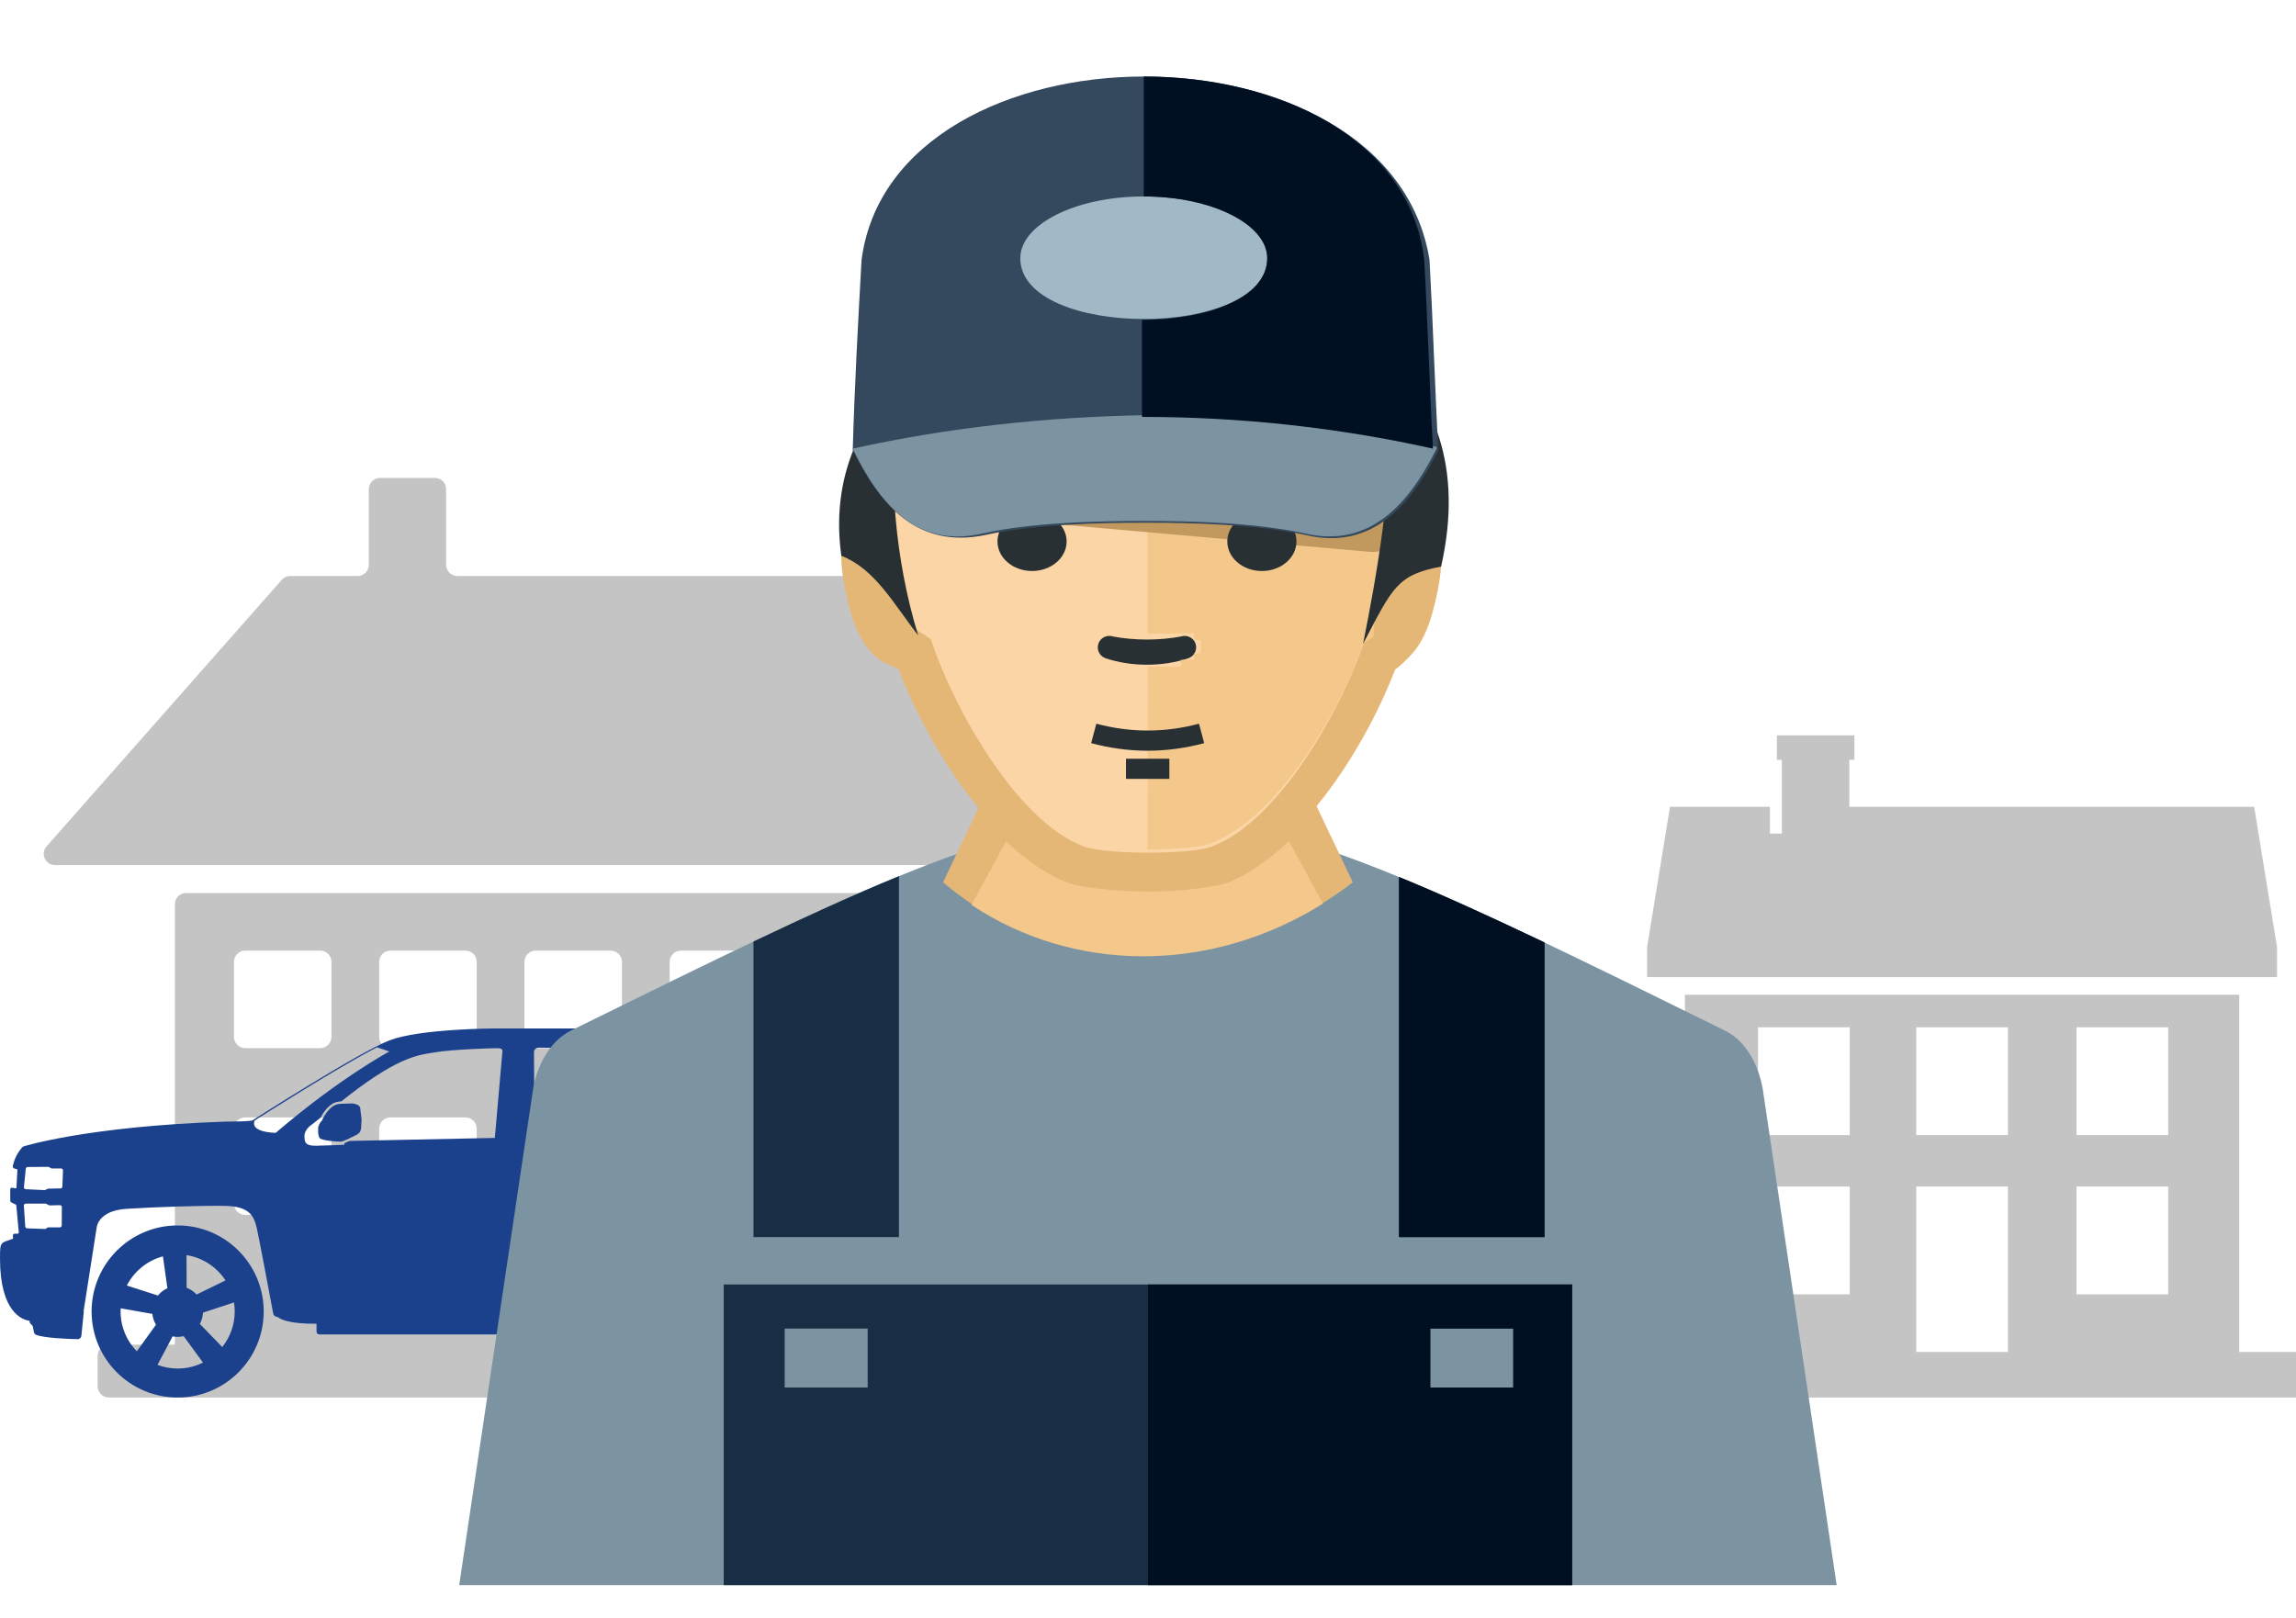 <svg width="210" height="148" viewBox="0 0 210 148" fill="none" xmlns="http://www.w3.org/2000/svg">
<g clip-path="url(#clip0_6_374)">
<path d="M87.826 81.69H17.024C16.456 81.69 15.995 82.151 15.995 82.72V123.003H9.959C9.39 123.003 8.93 123.464 8.93 124.033V126.81C8.93 127.379 9.39 127.84 9.959 127.84H94.892C95.46 127.84 95.921 127.379 95.921 126.81V124.033C95.921 123.464 95.46 123.003 94.892 123.003H88.855V82.72C88.855 82.151 88.395 81.69 87.826 81.69V81.69ZM30.316 110.106C30.316 110.675 29.855 111.136 29.287 111.136H22.427C21.859 111.136 21.397 110.675 21.397 110.106V103.246C21.397 102.678 21.859 102.217 22.427 102.217H29.287C29.855 102.217 30.316 102.678 30.316 103.246V110.106ZM30.316 94.847C30.316 95.416 29.855 95.877 29.287 95.877H22.427C21.859 95.877 21.397 95.416 21.397 94.847V87.988C21.397 87.419 21.859 86.958 22.427 86.958H29.287C29.855 86.958 30.316 87.419 30.316 87.988V94.847ZM43.6 110.106C43.6 110.675 43.139 111.136 42.571 111.136H35.711C35.142 111.136 34.682 110.675 34.682 110.106V103.246C34.682 102.678 35.142 102.217 35.711 102.217H42.571C43.139 102.217 43.6 102.678 43.6 103.246V110.106ZM43.6 94.847C43.6 95.416 43.139 95.877 42.571 95.877H35.711C35.142 95.877 34.682 95.416 34.682 94.847V87.988C34.682 87.419 35.142 86.958 35.711 86.958H42.571C43.139 86.958 43.6 87.419 43.6 87.988V94.847ZM56.885 119.661C56.885 120.23 56.424 120.691 55.855 120.691H48.995C48.427 120.691 47.966 120.23 47.966 119.661V103.246C47.966 102.678 48.427 102.217 48.995 102.217H55.855C56.424 102.217 56.885 102.678 56.885 103.246V119.661ZM56.885 94.847C56.885 95.416 56.424 95.877 55.855 95.877H48.995C48.427 95.877 47.966 95.416 47.966 94.847V87.988C47.966 87.419 48.427 86.958 48.995 86.958H55.855C56.424 86.958 56.885 87.419 56.885 87.988V94.847ZM70.169 110.106C70.169 110.675 69.708 111.136 69.139 111.136H62.28C61.711 111.136 61.25 110.675 61.25 110.106V103.246C61.25 102.678 61.711 102.217 62.28 102.217H69.139C69.708 102.217 70.169 102.678 70.169 103.246V110.106ZM70.169 94.847C70.169 95.416 69.708 95.877 69.139 95.877H62.28C61.711 95.877 61.25 95.416 61.25 94.847V87.988C61.25 87.419 61.711 86.958 62.28 86.958H69.139C69.708 86.958 70.169 87.419 70.169 87.988V94.847ZM83.453 110.106C83.453 110.675 82.992 111.136 82.424 111.136H75.564C74.995 111.136 74.534 110.675 74.534 110.106V103.246C74.534 102.678 74.995 102.217 75.564 102.217H82.424C82.992 102.217 83.453 102.678 83.453 103.246V110.106ZM83.453 94.847C83.453 95.416 82.992 95.877 82.424 95.877H75.564C74.995 95.877 74.534 95.416 74.534 94.847V87.988C74.534 87.419 74.995 86.958 75.564 86.958H82.424C82.992 86.958 83.453 87.419 83.453 87.988V94.847Z" fill="#C4C4C4"/>
<path d="M5.031 79.132H99.818C100.705 79.132 101.177 78.086 100.59 77.421L79.076 53.039C78.881 52.818 78.6 52.691 78.305 52.691H41.833C41.264 52.691 40.803 52.23 40.803 51.661L40.803 44.746C40.803 44.177 40.342 43.717 39.774 43.717H34.763C34.194 43.717 33.733 44.177 33.733 44.746V51.661C33.733 52.23 33.272 52.691 32.704 52.691H26.545C26.25 52.691 25.969 52.818 25.773 53.039L4.26 77.421C3.673 78.086 4.145 79.132 5.031 79.132V79.132Z" fill="#C4C4C4"/>
<path d="M35.61 96.186L34.477 95.804C30.737 97.727 23.304 102.491 23.304 102.491C23.304 102.491 22.663 103.523 25.215 103.63C31.086 98.6 35.61 96.186 35.61 96.186ZM31.85 100.251L31.215 100.752C31.194 100.752 31.177 100.753 31.158 100.755C31.105 100.756 31.048 100.762 30.992 100.773C30.167 100.848 29.596 101.717 29.326 102.238L28.498 102.889C28.498 102.889 27.856 103.297 27.848 103.902C27.838 104.508 27.947 104.825 28.925 104.806C29.902 104.789 31.484 104.716 31.484 104.716L31.508 104.567C31.616 104.526 31.764 104.464 31.968 104.368L45.259 104.092L45.95 96.208C45.95 96.208 46.059 95.882 45.529 95.882C44.999 95.882 41.254 96.005 39.883 96.249C38.514 96.492 36.736 96.453 31.85 100.251V100.251ZM48.837 96.26L48.894 103.984L57.538 103.866C57.538 103.866 61.882 103.794 62.424 103.305C62.389 102.509 62.351 97.678 62.351 97.678C62.351 97.678 62.587 95.976 60.109 95.941C57.957 95.91 51.055 95.85 49.263 95.836C49.029 95.834 48.836 96.026 48.837 96.26V96.26ZM66.26 103.54C66.272 103.668 66.278 103.739 66.278 103.739L66.586 103.757H66.592C66.588 103.757 66.584 103.757 66.579 103.757L66.479 103.752C66.363 103.745 66.271 103.654 66.26 103.54ZM99.194 103.701C99.197 103.702 99.201 103.704 99.205 103.705C99.201 103.704 99.197 103.702 99.194 103.701ZM99.103 103.685C99.122 103.685 99.139 103.687 99.156 103.691C99.139 103.687 99.122 103.685 99.103 103.685ZM96.622 105.911C96.622 105.911 96.043 106.11 96.043 106.671C96.043 107.231 96.079 110.634 96.187 111.158C96.296 111.683 96.441 111.792 97.418 111.936C98.002 112.022 98.749 112.064 99.253 112.083C99.262 111.956 99.27 111.828 99.279 111.701C98.857 111.683 98.262 111.646 97.791 111.572C96.976 111.444 96.856 111.346 96.765 110.88C96.675 110.413 96.645 107.386 96.645 106.887C96.645 106.387 97.127 106.21 97.127 106.21L99.342 105.578C99.338 105.441 99.334 105.31 99.33 105.185L96.622 105.911V105.911ZM99.342 105.608C99.345 105.691 99.348 105.778 99.351 105.865C99.348 105.778 99.345 105.691 99.342 105.608ZM99.351 105.909C99.354 105.998 99.356 106.09 99.358 106.183C99.356 106.09 99.354 105.998 99.351 105.909ZM99.358 106.203C99.361 106.301 99.362 106.401 99.365 106.503C99.362 106.401 99.361 106.301 99.358 106.203ZM99.365 106.55C99.368 106.651 99.369 106.753 99.371 106.858C99.369 106.753 99.368 106.651 99.365 106.55ZM99.371 106.904C99.373 107.012 99.373 107.122 99.375 107.232C99.373 107.122 99.373 107.012 99.371 106.904ZM99.375 107.255C99.378 107.49 99.379 107.731 99.379 107.979C99.379 107.731 99.378 107.49 99.375 107.255ZM99.378 108.399C99.376 108.789 99.372 109.192 99.362 109.6C99.372 109.192 99.376 108.789 99.378 108.399ZM99.362 109.606C99.359 109.74 99.356 109.877 99.352 110.015C99.356 109.877 99.359 109.74 99.362 109.606ZM99.352 110.026C99.34 110.439 99.324 110.857 99.303 111.274C99.324 110.857 99.34 110.439 99.352 110.026ZM99.301 111.284C99.294 111.421 99.287 111.557 99.279 111.693C99.287 111.557 99.294 111.421 99.301 111.284ZM99.379 108.004C99.379 108.127 99.379 108.25 99.378 108.376C99.379 108.25 99.379 108.127 99.379 108.004ZM2.474 112.363L4.096 112.422C4.131 112.424 4.169 112.414 4.199 112.392L4.326 112.305C4.353 112.285 4.387 112.275 4.422 112.275H5.474C5.57 112.275 5.646 112.199 5.646 112.104L5.658 110.416C5.658 110.32 5.58 110.242 5.482 110.244L4.551 110.266C4.521 110.266 4.493 110.259 4.465 110.245L4.245 110.125C4.22 110.111 4.192 110.104 4.163 110.104H2.357C2.256 110.104 2.177 110.188 2.183 110.287L2.31 112.202C2.317 112.289 2.386 112.359 2.474 112.363V112.363ZM2.19 108.594C2.18 108.691 2.255 108.778 2.352 108.783L4.067 108.867C4.096 108.868 4.125 108.862 4.152 108.848L4.349 108.751C4.37 108.739 4.395 108.732 4.421 108.732L5.539 108.71C5.628 108.707 5.702 108.635 5.704 108.544L5.761 107.066C5.764 106.968 5.686 106.887 5.59 106.887H4.746C4.713 106.887 4.681 106.878 4.653 106.861L4.507 106.766C4.48 106.747 4.446 106.739 4.412 106.739L2.529 106.752C2.442 106.752 2.368 106.818 2.358 106.906L2.19 108.594V108.594ZM101.258 115.443C101.252 115.484 101.245 115.527 101.235 115.573C101.231 115.595 101.227 115.616 101.223 115.637C101.06 116.439 100.838 117.383 100.838 117.383C100.838 117.383 100.548 118.866 99.716 118.92C98.883 118.975 97.526 118.975 97.526 118.975C97.526 118.975 97.495 118.975 97.445 118.973C97.237 118.975 97.106 118.975 97.106 118.975C97.106 118.975 96.909 118.98 96.693 118.918C96.675 118.928 96.655 118.937 96.635 118.946C96.634 118.946 96.632 118.949 96.629 118.949C96.604 118.962 96.577 118.975 96.55 118.987C96.518 119.003 96.485 119.019 96.451 119.034C96.386 119.064 96.318 119.093 96.252 119.122C96.216 119.136 96.181 119.15 96.146 119.164C96.105 119.18 96.065 119.195 96.024 119.211C95.986 119.225 95.948 119.241 95.91 119.253C95.87 119.267 95.831 119.282 95.791 119.296C95.751 119.308 95.713 119.323 95.675 119.335C95.626 119.351 95.576 119.366 95.527 119.382C95.467 119.4 95.409 119.417 95.35 119.436C95.306 119.448 95.264 119.46 95.22 119.472C95.179 119.484 95.136 119.495 95.096 119.505C95.055 119.516 95.015 119.526 94.974 119.537C94.933 119.547 94.891 119.557 94.85 119.567C94.804 119.578 94.76 119.588 94.715 119.598C94.653 119.612 94.591 119.626 94.527 119.639C94.478 119.65 94.428 119.66 94.379 119.67C94.336 119.679 94.295 119.686 94.253 119.694C94.21 119.703 94.169 119.71 94.127 119.718C94.085 119.725 94.044 119.732 94.001 119.74C93.957 119.748 93.914 119.755 93.87 119.762C93.83 119.768 93.791 119.775 93.752 119.781C93.677 119.792 93.603 119.803 93.528 119.813C93.488 119.819 93.448 119.824 93.407 119.829C93.365 119.834 93.321 119.84 93.279 119.846C93.238 119.851 93.197 119.855 93.157 119.861C93.113 119.865 93.07 119.871 93.026 119.875C92.989 119.88 92.951 119.884 92.914 119.888C92.841 119.895 92.766 119.904 92.694 119.909C92.66 119.912 92.627 119.915 92.593 119.919C92.546 119.922 92.5 119.926 92.453 119.93C92.418 119.933 92.382 119.936 92.346 119.939C92.302 119.942 92.257 119.945 92.213 119.947C92.18 119.95 92.146 119.953 92.114 119.954C92.055 119.959 91.997 119.962 91.94 119.964C91.907 119.967 91.876 119.969 91.844 119.97C91.789 119.973 91.734 119.976 91.68 119.978C91.652 119.978 91.622 119.98 91.594 119.981C91.548 119.984 91.505 119.986 91.459 119.987C91.433 119.987 91.406 119.988 91.379 119.99C91.326 119.991 91.274 119.993 91.223 119.994C91.208 119.994 91.192 119.994 91.177 119.995C91.112 119.995 91.047 119.997 90.984 119.998C90.965 119.998 90.946 119.998 90.926 119.998C90.881 120 90.837 120 90.793 120C90.774 120 90.752 120 90.733 120C90.688 120 90.642 120 90.598 120C90.586 120 90.573 120 90.56 120C90.508 120 90.457 120 90.409 120H90.408C90.344 119.998 90.282 119.997 90.224 119.995C90.046 119.993 89.896 119.865 89.863 119.69C89.852 119.634 89.841 119.573 89.831 119.513C89.778 119.241 89.722 118.938 89.662 118.618C89.657 118.586 89.65 118.553 89.644 118.521C89.634 118.47 89.624 118.416 89.615 118.365C89.171 116.007 88.564 112.815 88.399 112.098C88.127 110.932 87.675 110.278 85.413 110.198C83.079 110.118 79.061 110.198 76.484 110.362C73.905 110.525 73.769 112.045 73.769 112.045L72.797 118.261C72.817 118.282 72.826 118.324 72.819 118.391C72.819 118.391 72.629 120.671 72.67 121.389C72.643 121.689 72.466 121.811 72.318 121.35C72.168 120.887 71.964 120.4 71.964 120.4C71.964 120.4 71.966 120.391 71.968 120.379C71.56 120.642 71.073 120.801 71.073 120.801C71.073 120.801 69.055 120.815 65.901 120.837C65.964 120.883 66.007 120.96 66.007 121.046V121.806C66.007 121.951 65.889 122.068 65.745 122.068H29.21C29.066 122.068 28.949 121.951 28.949 121.806C28.949 121.741 28.949 121.669 28.949 121.596C28.949 121.593 28.949 121.592 28.949 121.589C28.949 121.437 28.95 121.249 28.95 121.091C26.411 121.114 25.615 120.663 25.393 120.47H25.385C25.191 120.473 25.021 120.336 24.986 120.145C24.582 117.979 23.686 113.212 23.479 112.316C23.206 111.148 22.754 110.334 20.492 110.307C18.158 110.28 14.14 110.416 11.563 110.579C8.984 110.741 8.847 112.261 8.847 112.261L7.644 119.956H7.667L7.442 122.199C7.422 122.373 7.275 122.506 7.098 122.502C6.281 122.482 4.063 122.403 3.31 122.109C3.204 122.068 3.126 121.975 3.102 121.863C3.054 121.635 3.024 121.477 3.007 121.378C2.991 121.292 2.943 121.215 2.873 121.163L2.846 121.143C2.747 121.071 2.695 120.954 2.709 120.834L2.71 120.825C2.074 120.74 0 120.08 0 115.121C0 113.528 0.037 113.727 1.195 113.311C1.197 113.269 1.192 113.176 1.18 113.037C1.171 112.935 1.254 112.848 1.356 112.849L1.599 112.856C1.668 112.858 1.725 112.797 1.718 112.727L1.494 110.287C1.489 110.237 1.459 110.193 1.411 110.171L1.052 110.003C0.988 109.974 0.946 109.911 0.943 109.841C0.933 109.489 0.932 109.128 0.94 108.77C0.942 108.697 1.008 108.642 1.083 108.652L1.434 108.703C1.469 108.708 1.501 108.683 1.504 108.646C1.516 108.39 1.565 107.456 1.59 107.026C1.593 106.985 1.564 106.947 1.523 106.941C1.443 106.93 1.367 106.91 1.299 106.886C1.203 106.853 1.151 106.752 1.173 106.653C1.271 106.246 1.401 105.881 1.575 105.584C1.941 104.985 2.115 104.88 2.115 104.88C2.115 104.88 7.889 103.034 20.628 102.6C22.871 102.6 23.087 102.491 23.087 102.491C23.087 102.491 32.868 96.221 35.637 95.163C38.404 94.105 45.19 94.078 45.19 94.078H61.771C61.771 94.078 64.921 94.131 65.382 96.492C65.788 98.566 66.172 102.587 66.26 103.534C66.247 103.397 66.355 103.278 66.493 103.278H98.749C98.879 103.278 99.002 103.34 99.076 103.446L99.296 103.753L99.289 103.756C99.345 103.804 99.382 103.873 99.386 103.954C99.453 105.239 99.692 110.849 99.078 114.695C100.072 114.704 101.073 114.741 101.073 114.741C101.073 114.741 101.238 114.751 101.273 115.052C101.276 115.079 101.279 115.107 101.279 115.136C101.281 115.146 101.281 115.155 101.281 115.163C101.281 115.179 101.281 115.193 101.281 115.209C101.279 115.233 101.278 115.259 101.276 115.285C101.275 115.296 101.275 115.308 101.273 115.32C101.271 115.351 101.266 115.385 101.262 115.421C101.261 115.428 101.259 115.436 101.258 115.443V115.443Z" fill="#1C418C"/>
<path d="M21.468 119.97C21.468 119.687 21.445 119.412 21.401 119.141L18.567 120.073C18.55 120.445 18.449 120.794 18.277 121.101L20.328 123.221C21.039 122.329 21.468 121.2 21.468 119.97V119.97ZM18.567 124.644L16.797 122.225C16.62 122.267 16.439 122.293 16.25 122.293C16.09 122.293 15.936 122.277 15.787 122.247L14.405 124.852C14.979 125.068 15.599 125.188 16.25 125.188C17.081 125.188 17.868 124.991 18.567 124.644V124.644ZM14.268 121.177C14.086 120.885 13.971 120.55 13.937 120.19L11.039 119.682C11.034 119.776 11.03 119.872 11.03 119.97C11.03 121.386 11.594 122.67 12.513 123.61L14.268 121.177V121.177ZM11.601 117.595L14.444 118.508C14.676 118.223 14.974 117.994 15.312 117.844L14.901 114.927C13.462 115.312 12.268 116.296 11.601 117.595V117.595ZM17.06 114.814L17.07 117.798C17.42 117.93 17.73 118.145 17.976 118.419L20.624 117.126C19.832 115.911 18.55 115.047 17.06 114.814V114.814ZM24.12 119.97C24.12 124.316 20.595 127.84 16.25 127.84C11.901 127.84 8.378 124.316 8.378 119.97C8.378 115.623 11.901 112.098 16.25 112.098C20.595 112.098 24.12 115.623 24.12 119.97Z" fill="#1C418C"/>
<path d="M86.388 119.97C86.388 119.687 86.364 119.412 86.322 119.141L83.487 120.073C83.472 120.445 83.37 120.794 83.198 121.101L85.249 123.221C85.962 122.329 86.388 121.2 86.388 119.97V119.97ZM83.489 124.644L81.719 122.225C81.542 122.267 81.359 122.293 81.169 122.293C81.012 122.293 80.857 122.277 80.708 122.247L79.326 124.852C79.9 125.068 80.52 125.188 81.169 125.188C82.003 125.188 82.789 124.991 83.489 124.644V124.644ZM79.188 121.177C79.009 120.885 78.891 120.55 78.858 120.19L75.96 119.682C75.954 119.776 75.951 119.872 75.951 119.97C75.951 121.386 76.516 122.67 77.433 123.61L79.188 121.177V121.177ZM76.523 117.595L79.365 118.508C79.596 118.223 79.894 117.994 80.235 117.844L79.823 114.927C78.383 115.312 77.189 116.296 76.523 117.595ZM81.981 114.814L81.99 117.798C82.341 117.93 82.651 118.145 82.897 118.419L85.543 117.126C84.753 115.911 83.471 115.047 81.981 114.814V114.814ZM89.041 119.97C89.041 124.316 85.516 127.84 81.169 127.84C76.822 127.84 73.299 124.316 73.299 119.97C73.299 115.623 76.822 112.098 81.169 112.098C85.516 112.098 89.041 115.623 89.041 119.97Z" fill="#1C418C"/>
<path d="M31.02 100.988C30.181 101.057 29.599 102.159 29.436 102.505C29.436 102.505 29.438 102.516 29.438 102.53C29.237 102.662 29.108 103.087 29.108 103.087C29.108 103.087 29.028 103.93 29.271 104.134C29.516 104.337 30.887 104.459 31.198 104.432C31.416 104.412 32.197 104.023 32.658 103.786C32.873 103.674 33.012 103.458 33.026 103.218L33.071 102.41C33.071 102.41 32.989 101.672 32.944 101.346C32.9 101.021 32.27 100.94 32.27 100.94C32.27 100.94 32.189 100.93 31.167 100.971C31.117 100.973 31.069 100.98 31.02 100.988Z" fill="#1C418C"/>
<path fill-rule="evenodd" clip-rule="evenodd" d="M160.793 103.837H169.182V93.974H160.793V103.837ZM175.264 103.837H183.651V93.974H175.264V103.837V103.837ZM189.921 103.837H198.309V93.974H189.921V103.837ZM189.921 118.399H198.309V108.537H189.921V118.399ZM160.793 118.399H169.182V108.537H160.793V118.399ZM175.264 123.672H183.651V108.537H175.264V123.672ZM206.173 73.805H169.146V69.506H169.609V67.265C167.248 67.265 164.885 67.265 162.522 67.265V69.506H162.971V76.252H161.887V73.805H152.744L150.652 86.616V89.383H208.264V86.616L206.173 73.805V73.805ZM154.109 90.994H204.806V123.672H210V127.84H148.916V123.672H154.109V90.994Z" fill="#C4C4C4"/>
<path fill-rule="evenodd" clip-rule="evenodd" d="M157.778 94.277C159.881 95.305 161.027 97.842 161.297 100.093L167.988 145C125.993 145 83.997 145 42 145L48.693 100.068C48.957 97.842 50.105 95.305 52.253 94.256C105.293 68.141 104.724 68.154 157.778 94.277Z" fill="#7C94A2"/>
<path fill-rule="evenodd" clip-rule="evenodd" d="M71.771 121.534H79.361V126.925H71.771V121.534ZM130.817 121.534H138.409V126.925H130.817V121.534ZM127.958 80.226C131.94 81.858 136.32 83.862 141.265 86.216V113.167H127.958V80.226ZM68.915 86.129V113.167H82.22V80.149C78.24 81.777 73.858 83.775 68.915 86.129ZM143.792 145V117.502H66.195V145H143.792Z" fill="#182E44"/>
<path fill-rule="evenodd" clip-rule="evenodd" d="M82.195 61.24C81.186 60.527 80.404 59.55 79.926 58.401C78.133 54.089 77.732 49.542 77.425 44.937H81.994C82.517 44.931 82.816 45.08 82.962 45.341C83.472 46.31 83.983 46.878 84.502 46.849H125.488C126.005 46.878 126.518 46.31 127.029 45.341C127.174 45.08 127.475 44.931 127.996 44.937H132.376C132.011 49.43 131.436 53.526 130.078 57.849C129.642 59.233 128.779 60.411 127.606 61.242C126.107 65.175 123.568 69.894 120.419 73.742L123.73 80.707C111.922 89.823 96.497 89.471 86.258 80.705L89.497 73.899C86.293 70.021 83.709 65.217 82.195 61.24V61.24Z" fill="#E4B777"/>
<path fill-rule="evenodd" clip-rule="evenodd" d="M130.817 121.534H138.409V126.925H130.817V121.534ZM127.959 80.226C131.941 81.859 136.321 83.862 141.266 86.216V113.167H127.959V80.226ZM143.792 145V117.502H104.994V145H143.792Z" fill="#001022"/>
<path fill-rule="evenodd" clip-rule="evenodd" d="M85.142 58.489C84.351 57.791 83.763 57.924 83.224 56.575C81.653 52.669 81.28 48.406 81.009 44.227L80.994 44H82.007C82.532 43.994 82.832 44.149 82.978 44.42C83.49 45.427 84.003 46.018 84.524 45.987H125.658C126.177 46.018 126.692 45.427 127.204 44.42C127.35 44.149 127.652 43.994 128.175 44H128.994L128.963 44.397C128.632 48.581 128.086 52.286 126.863 56.314C126.398 57.844 125.711 57.732 124.848 58.489C122.808 64.714 117.033 75.099 110.826 77.442C108.832 78.2 101.106 78.179 99.096 77.42C92.937 75.088 87.17 64.673 85.142 58.489V58.489Z" fill="#FCD5A6"/>
<path fill-rule="evenodd" clip-rule="evenodd" d="M127.706 45.138C127.415 49.409 126.479 53.962 124.673 58.899L122.748 60.027C120.552 68.559 119.284 57.652 111.426 60.971C107.473 61.772 99.221 61.774 95.269 60.971C87.411 57.652 91.503 68.206 89.306 59.675L87.384 58.546C85.576 53.61 85.609 55.794 85.32 51.525L87.99 50.061C88.532 50.056 89.659 50.397 89.811 50.666C90.34 51.678 91.079 46.81 91.619 46.781L120.436 47.134C120.973 47.165 120.78 52.141 121.312 51.129C121.461 50.859 120.772 51.125 121.312 51.129L127.706 45.138V45.138Z" fill="#293033"/>
<path fill-rule="evenodd" clip-rule="evenodd" d="M83.567 47.231C82.874 47.231 82.384 46.391 81.987 45.702C81.786 45.3 81.354 45.236 80.945 45.236C80.958 45.412 80.972 45.586 80.991 45.765C81.296 49.193 82.043 52.556 83.144 55.862L85.261 57.102C86.459 61.749 87.827 65.016 90.667 69.006L93.667 64.7C94.807 63.072 96.339 62.715 98.392 62.603C102.183 62.325 107.969 62.327 111.757 62.603C113.74 62.713 114.975 63.033 116.084 64.621L119.139 69.006C121.984 65.016 123.352 61.749 124.547 57.102L126.667 55.862C127.765 52.556 128.515 49.193 128.824 45.765C128.834 45.588 128.845 45.412 128.855 45.236C128.45 45.236 128.025 45.302 127.821 45.702C127.427 46.391 126.933 47.231 126.244 47.231C112.135 47.231 107.398 47.231 83.567 47.231V47.231ZM108.685 60.216C109.235 60.031 109.532 59.436 109.351 58.886C109.164 58.334 108.569 58.038 108.02 58.222C106.094 58.596 103.717 58.596 101.79 58.222C101.24 58.038 100.644 58.334 100.46 58.886C100.277 59.436 100.574 60.031 101.126 60.216C103.478 61.004 106.333 61.004 108.685 60.216ZM111.66 67.749C109.115 71.249 100.694 71.249 98.151 67.749H111.66Z" fill="#FCD5A6"/>
<path fill-rule="evenodd" clip-rule="evenodd" d="M104.957 46.849H125.483C126 46.879 126.514 46.308 127.025 45.337C127.17 45.078 127.471 44.929 127.993 44.933H128.813L128.779 45.319C128.451 49.349 127.905 52.921 126.683 56.806C126.22 58.278 125.532 58.171 124.673 58.899C122.639 64.897 116.873 74.91 110.679 77.166C109.701 77.525 107.343 77.704 104.957 77.704L104.974 60.971H108.007V60.363H109.219V59.757H109.828V58.546H109.219V57.94L104.957 57.957V46.849V46.849ZM92.011 76.975L88.85 82.773C98.156 88.979 110.629 89.151 121.001 82.655L117.889 76.944C115.925 78.805 113.319 80.661 111.21 81.026C107.145 81.734 102.767 81.734 98.7 81.026C96.601 80.663 93.988 78.82 92.011 76.975Z" fill="#F4C88A"/>
<path fill-rule="evenodd" clip-rule="evenodd" d="M84.228 45.849L85.556 46.969L125.291 50.481C126.445 50.554 127.147 50.141 128.176 49.456L131.706 49.824C132.011 47.886 132.202 45.816 132.36 43.939L127.873 43.933C127.537 43.935 127.145 44.02 126.968 44.337C126.457 45.308 125.943 45.879 125.426 45.849H84.228Z" fill="#C1985E"/>
<path fill-rule="evenodd" clip-rule="evenodd" d="M92.74 47.231C91.836 47.706 91.234 48.559 91.234 49.532C91.234 51.025 92.65 52.234 94.394 52.234C96.142 52.234 97.556 51.025 97.556 49.532C97.556 48.559 96.956 47.706 96.049 47.231H92.74V47.231ZM113.761 47.231C112.858 47.706 112.254 48.559 112.254 49.532C112.254 51.025 113.67 52.234 115.416 52.234C117.162 52.234 118.577 51.025 118.577 49.532C118.577 48.559 117.975 47.706 117.07 47.231H113.761V47.231Z" fill="#293033"/>
<path d="M106.954 71.249C105.631 71.249 104.309 71.249 102.986 71.249C102.986 70.633 102.986 70.019 102.986 69.405C104.309 69.405 105.631 69.405 106.954 69.405C106.954 70.019 106.954 70.633 106.954 71.249ZM110.14 67.98C108.413 68.44 106.688 68.673 104.967 68.673C103.244 68.673 101.521 68.44 99.8 67.98C99.96 67.387 100.117 66.793 100.275 66.2C101.836 66.619 103.4 66.827 104.967 66.827C106.532 66.827 108.098 66.619 109.663 66.2C109.823 66.793 109.98 67.387 110.14 67.98V67.98Z" fill="#293033"/>
<path d="M81.898 48.716C81.959 48.081 79.957 46.549 78.722 47.316C77.485 48.084 76.158 49.28 77.528 54.958C77.983 56.843 78.899 60.189 81.898 61.045C84.898 61.904 81.722 50.579 81.898 48.716Z" fill="#E4B777"/>
<path d="M126.879 48.913C126.819 48.277 128.82 46.744 130.055 47.511C131.29 48.281 132.619 49.475 131.249 55.153C130.794 57.038 129.879 60.384 126.879 61.243C123.879 62.099 127.055 50.774 126.879 48.913V48.913Z" fill="#E4B777"/>
<path d="M76.95 50.844C80.005 52.016 81.72 55.211 83.983 58.133C81.778 50.975 81.355 43.319 81.986 38.627C82.575 34.244 83.85 31.177 85.172 29.594C89.837 25.609 92.243 26.52 100.014 27.431C104.867 28.001 111.814 28.569 122.713 27.945C124.915 27.818 126.244 34.871 126.834 39.254C127.467 43.946 125.85 53.006 124.672 58.899C127.353 53.769 127.786 52.572 131.806 51.832C140.06 15.51 72.594 19.418 76.95 50.844Z" fill="#293033"/>
<path d="M127.641 29.722C126.078 24.51 123.788 25.039 122.935 24.856C121.986 24.651 121.004 24.547 120.026 24.547C118.262 24.547 116.499 24.885 114.932 25.588C114.562 25.752 114.193 25.941 113.777 25.978C113.728 25.983 113.678 25.985 113.628 25.985C113.067 25.985 112.54 25.721 112.021 25.52C110.313 24.858 108.388 24.815 106.509 24.815C106.404 24.815 106.296 24.815 106.19 24.815C103.607 24.819 100.734 24.923 98.909 26.514C98.66 26.729 98.432 26.976 98.124 27.125C97.78 27.296 97.371 27.329 96.976 27.329C96.007 27.329 95.037 27.148 94.153 26.804C93.574 26.578 93.024 26.279 92.407 26.151C92.154 26.097 91.901 26.074 91.649 26.074C90.252 26.074 88.884 26.804 87.52 27.231C87.29 27.304 87.032 27.331 86.765 27.331C86.393 27.331 85.994 27.279 85.604 27.229C85.214 27.179 84.832 27.128 84.487 27.128C83.979 27.128 83.555 27.238 83.323 27.623C82.768 28.542 82.55 28.851 82.507 28.851C82.418 28.851 83.046 27.563 82.993 27.511C82.914 27.437 82.899 27.329 82.895 27.227C82.829 25.781 83.97 24.358 85.552 23.913C86.102 23.759 86.671 23.715 87.246 23.715C87.969 23.715 88.701 23.784 89.424 23.786C89.432 23.786 89.443 23.786 89.451 23.786C90.742 23.786 92.195 23.469 92.81 22.483C93.067 22.073 91.654 20.83 91.938 20.432C92.123 20.175 92.638 20.102 93.238 20.102C93.618 20.102 94.033 20.131 94.419 20.16C94.803 20.189 95.16 20.218 95.426 20.218C95.486 20.218 95.542 20.216 95.592 20.212C95.725 20.204 95.858 20.2 95.992 20.2C96.698 20.2 97.406 20.308 98.112 20.353C98.17 20.355 98.228 20.357 98.288 20.357C98.762 20.357 99.237 20.245 99.713 20.133C100.186 20.021 100.655 19.909 101.114 19.909C101.336 19.909 101.556 19.936 101.77 20C104.298 20.756 105.696 21.054 106.362 21.054C107.944 21.054 105.442 19.384 104.222 18.183C103.634 17.605 104.037 16.42 104.799 16.022C104.988 15.922 105.212 15.891 105.432 15.869C106.055 15.798 106.675 15.771 107.296 15.771C109.613 15.771 111.922 16.165 114.228 16.323C114.676 16.354 115.148 16.358 115.631 16.358C115.723 16.358 115.814 16.358 115.907 16.358C115.997 16.358 116.086 16.358 116.177 16.358C117.973 16.358 119.848 16.414 121.081 17.619C121.614 18.14 121.949 18.787 122.385 19.372C123.086 20.32 124.052 21.1 124.776 22.035C125.499 22.971 128.091 28.665 127.641 29.722V29.722Z" fill="#293033"/>
<path fill-rule="evenodd" clip-rule="evenodd" d="M104.614 7C92.514 7 80.253 12.647 78.801 23.779C78.478 29.586 78.156 35.394 77.994 41.202C80.414 46.042 83.802 50.237 90.094 48.946C94.45 47.978 100.258 47.817 104.775 47.817C109.292 47.817 114.939 47.978 119.456 48.946C125.587 50.398 129.136 46.042 131.556 41.202C131.234 35.394 131.072 29.586 130.75 23.779C128.975 12.647 116.875 7 104.614 7Z" fill="#34485E"/>
<path fill-rule="evenodd" clip-rule="evenodd" d="M77.994 41.041C80.414 46.042 83.802 50.237 89.933 48.785C94.289 47.817 100.097 47.656 104.614 47.656C109.131 47.656 114.778 47.817 119.295 48.785C125.426 50.237 128.975 45.881 131.395 41.041V40.88C122.683 38.944 113.81 37.976 104.775 37.976C95.741 38.137 86.706 39.105 77.994 41.041Z" fill="#7C94A1"/>
<path fill-rule="evenodd" clip-rule="evenodd" d="M93.32 23.617C93.32 20.552 98.322 17.971 104.614 17.971C110.905 17.971 115.907 20.552 115.907 23.617C115.907 31.038 93.32 31.038 93.32 23.617Z" fill="#A1B9C6"/>
<path fill-rule="evenodd" clip-rule="evenodd" d="M104.613 7V17.971C110.905 17.971 115.907 20.552 115.907 23.617C115.907 27.328 110.26 29.264 104.452 29.264V38.137C113.487 38.137 122.36 39.105 131.072 41.041V41.202C130.749 35.394 130.588 29.586 130.265 23.779C128.975 12.647 116.875 7 104.613 7Z" fill="#001022"/>
</g>
<defs>
<clipPath id="clip0_6_374">
<rect width="210" height="148" fill="white"/>
</clipPath>
</defs>
</svg>
